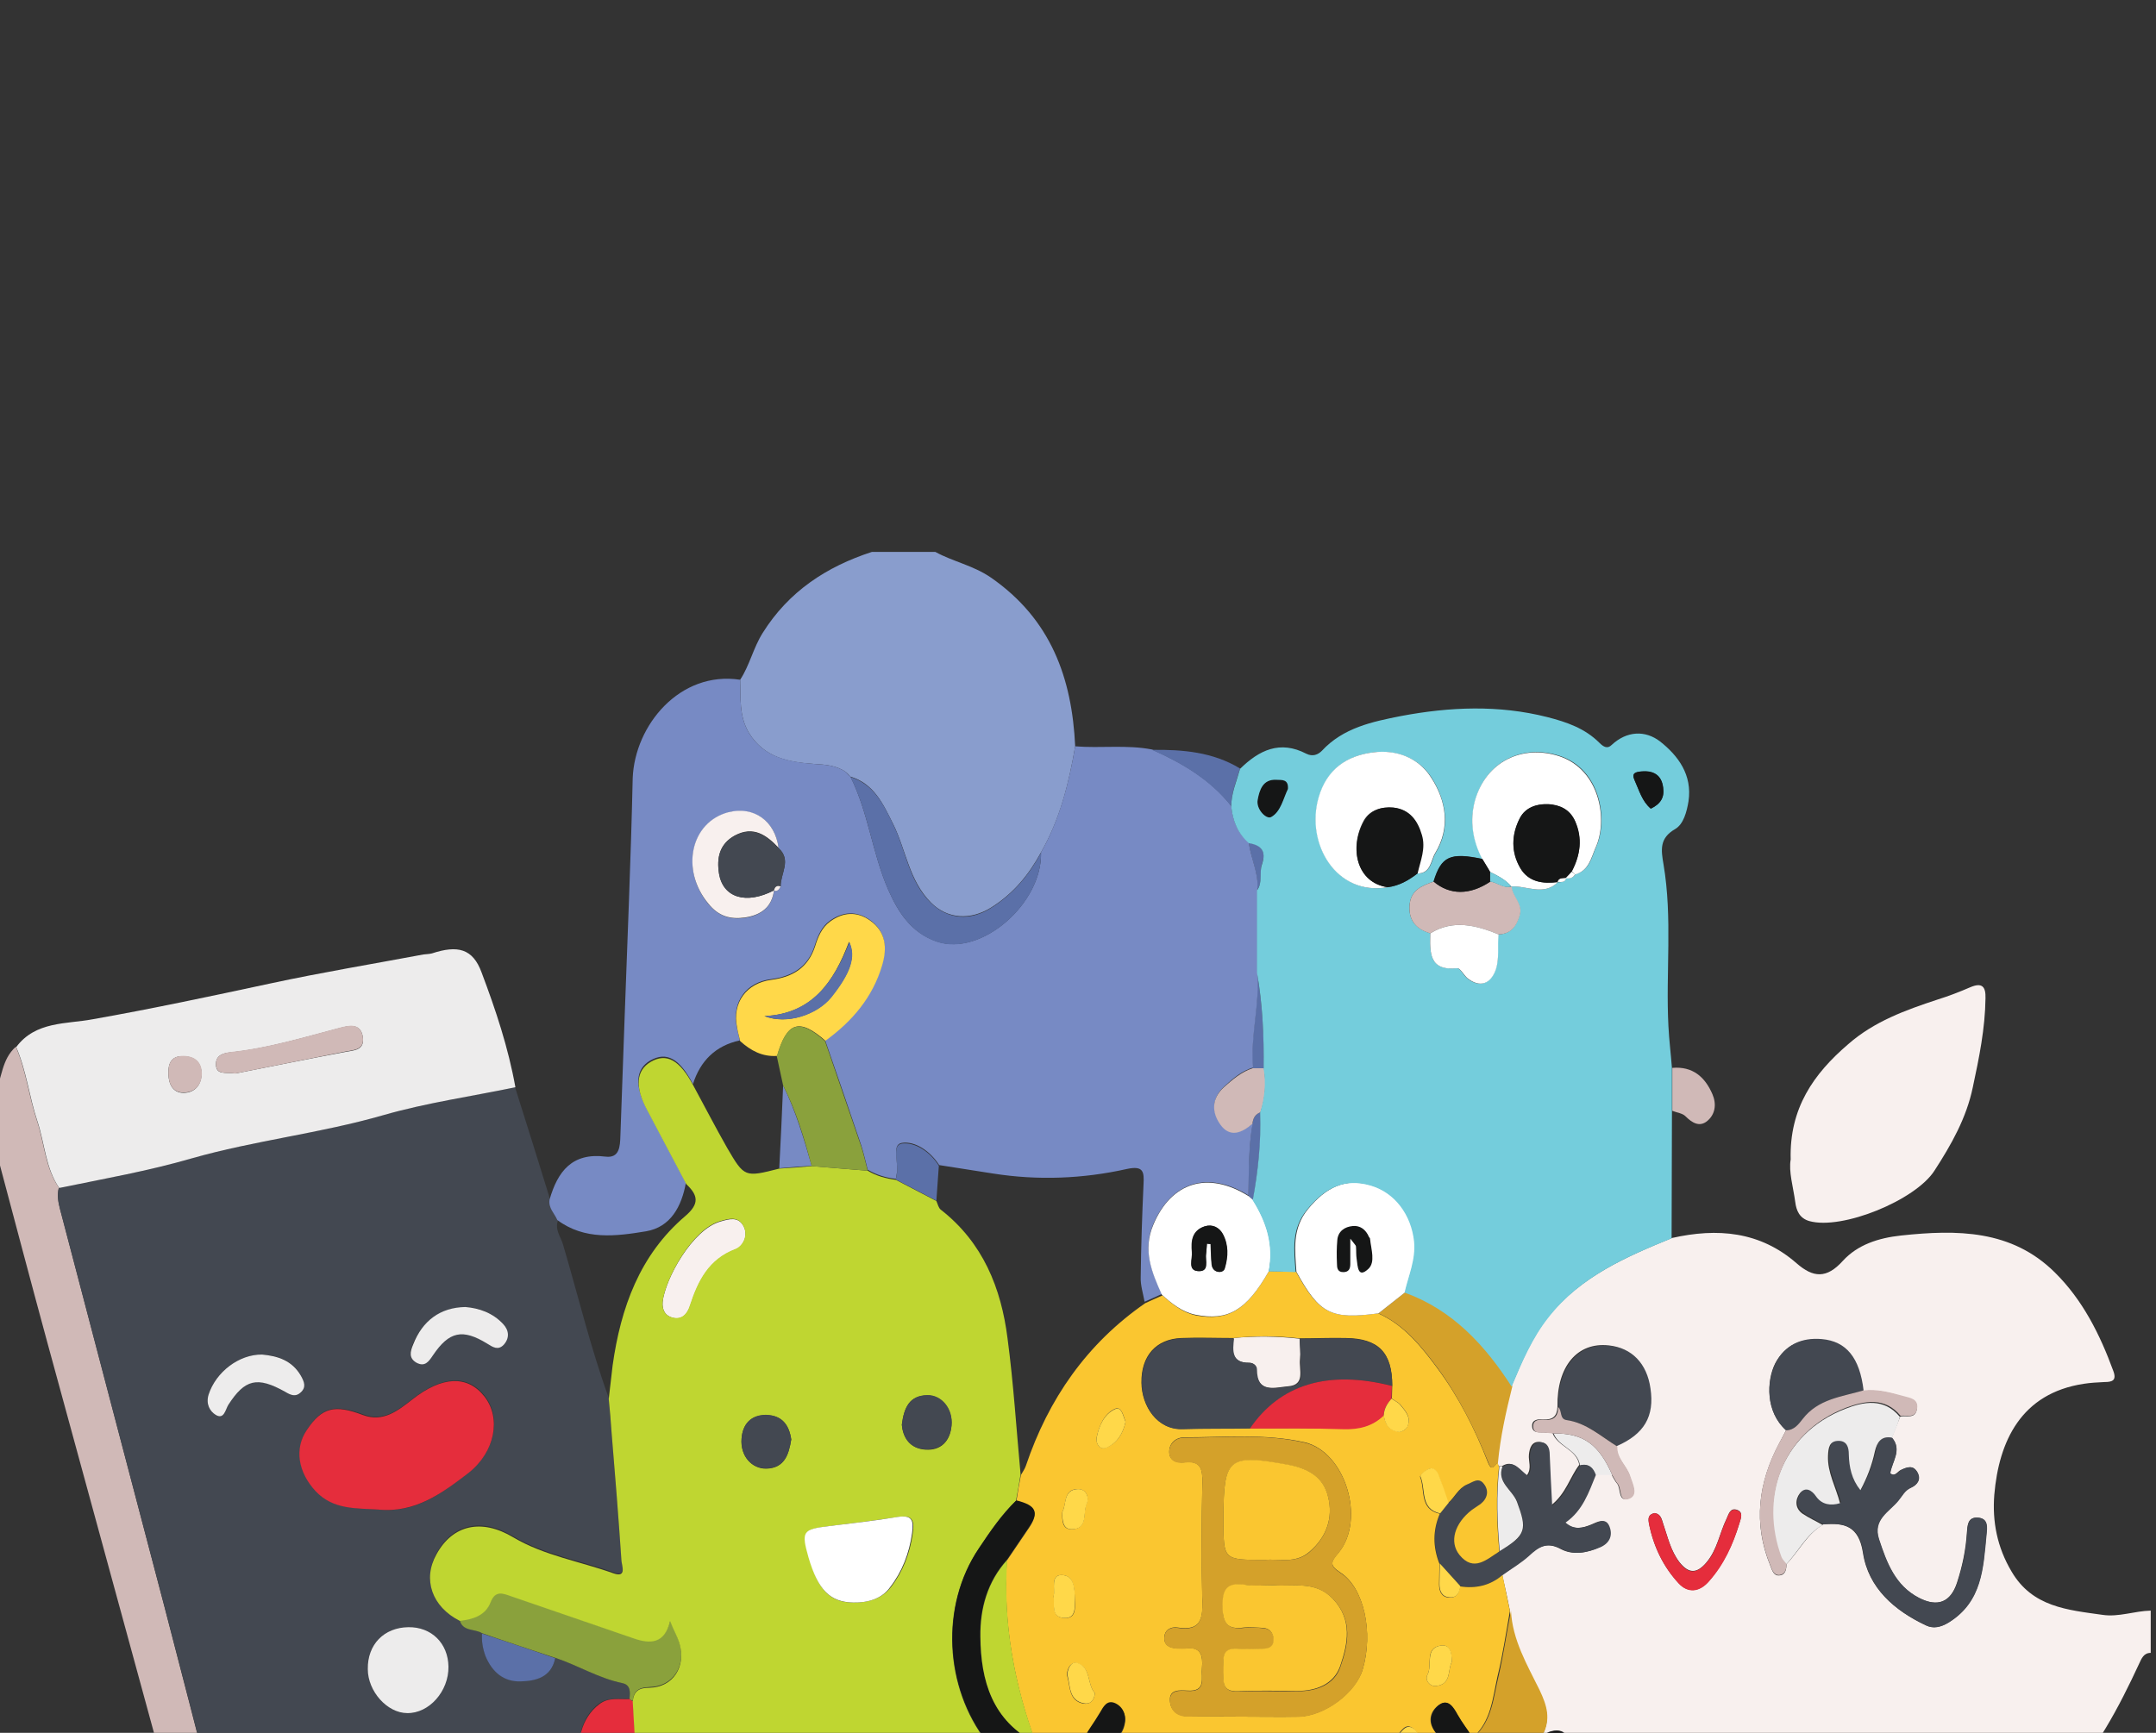 <svg version="1.1" id="Layer_1" xmlns="http://www.w3.org/2000/svg" xmlns:xlink="http://www.w3.org/1999/xlink" width="100%" height="100%" viewBox="0 0 612 492" xml:space="preserve">
                <rect x="0" y="0" width="612" height="492" fill="#333333" stroke="none"/>
                <path fill="#FFFFFF" d="M546.8,513.8c0.4-0.4,0.9-0.8,1.3-1.2c1.9,0,3.9,0,5.8,0c0.4,0.4,0.9,0.8,1.3,1.2
                    C552.4,513.8,549.6,513.8,546.8,513.8z"/>
    <path fill="#EDECEC" d="M441,407c8.5-0.1,12.9,3.1,16.7,11.9c-1.6,0-3.2,0-4.8,0c-0.7-2.1-2-3.4-4.4-2.8
                    C447.8,411.5,442.5,410.9,441,407z"/>
    <path fill="#434851" d="M553.9,512.6c-1.9,0-3.9,0-5.8,0c0.7-1.8,0.2-4.8,3.1-4.8C554.1,507.8,553.8,510.5,553.9,512.6z"/>
    <path fill="#5B70A8" d="M266.5,331c-0.2,3.3-0.5,6.6-0.7,9.9c-3.8-2-7.7-4-11.5-6c0.1-0.4,0.1-0.8,0.2-1.2c0.8-3.1-1.6-8.5,1.5-9
                    C259.8,324.2,264.1,327.1,266.5,331z"/>
    <path fill="#5B70A8" d="M358.8,303.3c-1.1,0-2.1,0-3.2,0c-0.8-9.1,2-18.1,1.2-27.2C358.4,285.1,358.8,294.2,358.8,303.3z"/>
    <path fill="#5B70A8" d="M355.5,319.1c0.2-1.5,0.8-2.8,2.3-3.3c0.3,8.4-0.7,16.6-2.1,24.9c-0.4-0.4-0.9-0.7-1.3-1.1
                    C354.4,332.7,354.4,325.9,355.5,319.1z"/>
    <path fill="#5B70A8" d="M354.5,239.3c3.6,0.6,5,2.3,3.7,6.1c-0.8,2.3,0.4,5.1-1.4,7.3C357.4,248,355,243.8,354.5,239.3z"/>
    <path fill="#778AC4" d="M222.3,308.2c3.6,7.3,5.9,15.1,8.1,22.8c-3.1,0.2-6.2,0.4-9.2,0.7C221.6,323.9,222,316,222.3,308.2z"/>
    <g>
                        <path fill="#434851" d="M442.3,399.5c-0.2-11.3,5.6-18.3,14.6-17.4c6.5,0.7,10.8,5.1,11.8,12.2c1.2,8-1.8,13-9.6,16.4
                            c-4.6-2.9-8.7-6.8-14.4-7.5C442.6,403,443.5,400.5,442.3,399.5z"/>
        <path fill="#F8F0EE" d="M474.6,351.5c12.9-2.9,25-1.9,35.4,7.2c4.7,4.1,8.5,4.4,13.1-0.7c4.2-4.6,10.1-6.5,16.5-7.2
                                c15.9-1.7,31.4-1.7,43.7,10.5c7.9,7.8,12.8,17.6,16.6,28c1,2.7-0.4,3.1-2.5,3.1c-2,0.1-4,0.2-5.9,0.5
                                c-17.8,2.7-24.1,16.3-25.4,31.5c-0.6,7.6,0.8,14.9,4.9,21.8c5.9,10.1,15.9,10.9,25.8,12.3c4.6,0.7,9.1-1.1,13.7-1.2c0,4,0,8,0,12
                                c-2,0-2.6,1.6-3.3,3.1c-5.8,12.5-12.2,24.6-21.8,34.8c-1.7,1.8-3.5,3.9-3.8,6.6c-8.8,0-17.6,0-26.5,0c-0.4-0.4-0.9-0.8-1.3-1.2
                                c-0.1-2.1,0.1-4.8-2.7-4.8c-2.8,0-2.4,2.9-3.1,4.8c-0.4,0.4-0.9,0.8-1.3,1.2c-27.7,0-55.3,0-83,0c-3.7-7.4-10.2-11.8-17.1-15.7
                                c-0.7-6.5-3.6-8.3-8.8-5.5c2.4-4.5,1.1-8.4-1.1-12.8c-3.5-7.1-7.7-14.2-8.1-22.5c-0.7-3.4-1.4-6.8-2.2-10.2
                                c2.4-1.7,5.1-3.3,7.3-5.3c2.8-2.5,5.2-4.2,9.3-2c3.3,1.8,7.4,1.2,11-0.5c2.7-1.2,3.5-3.4,2.6-5.8c-1-2.7-3.1-1.4-5-0.6
                                c-2.3,0.9-4.8,1.7-7.5-0.6c4.9-3.4,6.6-8.6,8.6-13.5c1.6,0,3.2,0,4.8,0c0.5,0.8,0.9,1.7,1.5,2.4c1.2,1.4,0.2,5.5,3.4,4.2
                                c2.6-1.1,0.9-4,0.2-6.3c-0.9-3-3.9-5-3.7-8.5c7.8-3.4,10.8-8.4,9.6-16.4c-1-7.1-5.3-11.5-11.8-12.2c-9-1-14.8,6-14.6,17.4
                                c-0.1,2.7-1.3,3.8-4.1,3.6c-1.3-0.1-3.1,0-3.1,1.8c0,2.3,2.1,1.8,3.5,1.9c0.8,0.1,1.6,0.1,2.3,0.2c1.5,3.9,6.8,4.5,7.6,9
                                c-2.7,3.5-3.7,8.1-8,11.5c-0.3-5.4-0.5-10-0.7-14.5c-0.1-1.8-0.6-3.3-2.5-3.5c-2.3-0.2-2.9,1.7-3.1,3.6c-0.2,1.9,0.9,3.9-0.6,5.9
                                c-2.2-1.4-3.8-4.7-7.1-2.6c-0.3,0-0.6,0-0.9,0c-0.1-0.4-0.3-0.8-0.4-1.2c0.7-7.3,2.4-14.5,4.1-21.7c2.9-6.9,5.8-13.8,10.5-19.7
                                C448.8,362.4,461.6,356.8,474.6,351.5z M507,406.1c-0.6,1.2-1.3,2.4-1.9,3.6c-6,11.2-7.5,22.8-2.6,34.8c0.5,1.2,0.9,3,2.6,2.8
                                c1.7-0.1,2-1.7,2-3.2c3.6-3.7,5.8-8.6,10.5-11.3c6-0.5,10,0.5,11.2,8c1.5,10.1,9,16.5,17.9,20.7c2,0.9,4.1,0.6,6.5-0.9
                                c9.4-5.9,9.7-15.4,10.6-24.7c0.2-2.1,0.7-4.9-2.6-5c-2.8-0.1-2.7,2.5-2.9,4.4c-0.3,4.8-1.3,9.5-2.8,14.1c-1.8,5.5-5.5,7-10.8,4.3
                                c-6.8-3.5-9.2-10-11.4-16.7c-1.8-5.6,2.8-7.7,5.5-10.9c1.1-1.3,1.8-3,3.6-3.7c1.9-0.8,2.9-2.4,1.8-4.4c-1.1-2.1-2.8-1.5-4.7-0.6
                                c-0.9,0.4-1.6,2-3,0.9c0.6-3.4,3.5-6.6,0.5-10.1c0.8-2,1.6-4,2.4-6c1.7-0.4,4.3,0.8,4.7-2.1c0.4-2.8-2.1-3-3.8-3.5
                                c-3.7-1.1-7.5-2.2-11.5-1.6c-1.1-9.3-4.9-14-11.9-14.6c-5.7-0.5-10.3,1.6-13,6.7C501.4,392.1,501.2,400.9,507,406.1z
                                 M469.7,429.6c-1.9,0.4-1.9,1.5-1.6,3.1c1.3,6.4,4,12.1,8.4,16.8c2.6,2.8,5.9,2.6,8.7-0.7c4.1-4.8,6.7-10.3,8.5-16.2
                                c0.4-1.4,1.4-3.4-0.9-4c-1.7-0.4-2.1,1.3-2.7,2.6c-2,4.1-2.6,8.7-5.7,12.4c-2.7,3.2-5,3.3-7.7-0.1c-2.5-3.3-3.3-7.1-4.6-10.9
                                C471.7,431.4,471.5,429.9,469.7,429.6z"/>
        <path fill="#F8F0EE" d="M508.3,329.2c-0.4-14.5,6.5-24.3,16.3-32.7c7.4-6.5,16.3-9.7,25.4-12.7c3.2-1,6.3-2.2,9.3-3.5
                                c3.3-1.4,4.4-0.2,4.3,3.1c-0.1,8.6-1.8,16.9-3.6,25.3c-1.8,8.7-6.1,16.3-10.9,23.7c-5.4,8.4-26.2,16.9-35.5,14.3
                                c-2.8-0.8-3.7-3-4-5.4C509,336.9,507.7,332.7,508.3,329.2z"/>
        <path fill="#434851" d="M537.1,408.2c2.9,3.5,0,6.7-0.5,10.1c1.4,1.2,2.2-0.4,3-0.9c1.8-0.9,3.5-1.4,4.7,0.6
                                c1.1,2,0.1,3.5-1.8,4.4c-1.8,0.8-2.5,2.4-3.6,3.7c-2.6,3.2-7.3,5.3-5.5,10.9c2.2,6.7,4.6,13.2,11.4,16.7
                                c5.3,2.7,8.9,1.3,10.8-4.3c1.5-4.6,2.5-9.2,2.8-14.1c0.1-2,0.1-4.5,2.9-4.4c3.3,0.1,2.8,2.9,2.6,5c-0.9,9.3-1.2,18.8-10.6,24.7
                                c-2.4,1.5-4.6,1.9-6.5,0.9c-9-4.2-16.4-10.6-17.9-20.7c-1.1-7.6-5.2-8.5-11.2-8c-1.9-1-3.9-1.9-5.7-3.2c-2.3-1.6-2.1-4.1-0.8-5.8
                                c1.5-1.9,3.2-1.1,4.7,1c1.5,2.3,4,2.6,6.7,1.8c-1.2-4.7-3.7-8.7-3.4-13.5c0.1-2.1,0.3-4.2,3-4.2c2.3,0,2.8,1.9,2.9,3.8
                                c0.1,3.7,0.7,7.1,3.3,10.2c1.9-3.6,3.3-7.2,4.1-11C532.8,409.5,534,407.6,537.1,408.2z"/>
        <path fill="#434851" d="M408.7,443.9c-1.9-4.7-1.9-9.5,0.1-14.2c0.8-1,1.6-2,2.4-3c1.9-1.6,2.9-4.2,5.4-5.3
                                c1.6-0.7,3.3-2.2,4.8-0.2c1.4,2,1.1,4.1-0.9,5.7c-0.8,0.6-1.7,1.1-2.5,1.7c-4.9,3.8-6.5,9.2-3.5,12.8c4,4.9,7.7,1.3,11.3-1
                                c7.6-4.5,7.8-6.1,4.9-14c-1.3-3.4-5.8-5.5-4.1-10c3.3-2.1,4.9,1.2,7.1,2.6c1.5-2.1,0.4-4.1,0.6-5.9c0.2-1.9,0.8-3.7,3.1-3.6
                                c1.9,0.1,2.5,1.7,2.5,3.5c0.2,4.6,0.4,9.1,0.7,14.5c4.3-3.4,5.3-8,8-11.5c2.4-0.5,3.7,0.7,4.4,2.8c-2,4.9-3.7,10.1-8.6,13.5
                                c2.6,2.3,5.1,1.5,7.5,0.6c1.9-0.8,4-2.1,5,0.6c0.9,2.4,0.1,4.6-2.6,5.8c-3.7,1.6-7.7,2.3-11,0.5c-4.1-2.2-6.5-0.6-9.3,2
                                c-2.2,2-4.8,3.5-7.3,5.3c-3.5,3-7.6,3.9-12.1,3.2C412.6,448.1,410.6,446,408.7,443.9z"/>
        <path fill="#EDECEC" d="M537.1,408.2c-3.1-0.6-4.3,1.3-4.9,3.9c-0.8,3.8-2.2,7.5-4.1,11c-2.5-3.1-3.2-6.5-3.3-10.2
                                c0-1.9-0.5-3.8-2.9-3.8c-2.7,0-2.9,2.1-3,4.2c-0.2,4.8,2.2,8.8,3.4,13.5c-2.6,0.8-5.1,0.4-6.7-1.8c-1.4-2.1-3.2-2.9-4.7-1
                                c-1.3,1.7-1.5,4.2,0.8,5.8c1.8,1.2,3.8,2.1,5.7,3.2c-4.7,2.6-6.9,7.6-10.5,11.3c-0.5-0.6-1.1-1.2-1.4-1.9
                                c-6.1-16.4-0.3-35.2,18.3-42.4c5.1-2,11-3.2,15.5,2.3C538.8,404.1,538,406.1,537.1,408.2z"/>
        <path fill="#434851" d="M507,406.1c-5.9-5.2-5.6-14-2.9-19.2c2.6-5,7.2-7.2,13-6.7c7,0.6,10.8,5.3,11.9,14.6
                                c-6.2,1.7-12.8,2.4-17.2,8.1C510.6,404.3,509.3,406.1,507,406.1z"/>
        <path fill="#D0B9B7" d="M507,406.1c2.3,0,3.6-1.8,4.7-3.2c4.4-5.7,11-6.3,17.2-8.1c4-0.5,7.8,0.6,11.5,1.6
                                c1.7,0.5,4.2,0.7,3.8,3.5c-0.4,3-3,1.8-4.7,2.1c-4.5-5.5-10.4-4.2-15.5-2.3c-18.6,7.2-24.4,26-18.3,42.4c0.3,0.7,0.9,1.3,1.4,1.9
                                c0,1.5-0.3,3-2,3.2c-1.7,0.1-2.1-1.6-2.6-2.8c-4.9-12-3.4-23.6,2.6-34.8C505.7,408.5,506.4,407.3,507,406.1z"/>
        <path fill="#E52D3C" d="M469.7,429.6c1.8,0.3,1.9,1.8,2.4,3.1c1.3,3.7,2.1,7.6,4.6,10.9c2.6,3.4,4.9,3.3,7.7,0.1
                            c3.1-3.6,3.7-8.3,5.7-12.4c0.6-1.3,1-3,2.7-2.6c2.3,0.6,1.3,2.5,0.9,4c-1.8,5.9-4.3,11.5-8.5,16.2c-2.8,3.3-6.1,3.5-8.7,0.7
                            c-4.3-4.7-7.1-10.4-8.4-16.8C467.8,431.1,467.8,430,469.7,429.6z"/>
        <path fill="#D0B9B7" d="M442.3,399.5c1.2,1,0.3,3.4,2.4,3.7c5.7,0.8,9.8,4.7,14.4,7.5c-0.2,3.4,2.8,5.5,3.7,8.5
                            c0.7,2.2,2.3,5.2-0.2,6.3c-3.2,1.3-2.2-2.8-3.4-4.2c-0.6-0.7-1-1.6-1.5-2.4c-3.8-8.8-8.2-12-16.7-11.9c-0.8-0.1-1.6-0.1-2.3-0.2
                            c-1.5-0.1-3.5,0.4-3.5-1.9c0-1.8,1.8-1.9,3.1-1.8C441,403.4,442.3,402.2,442.3,399.5z"/>
                </g>
    <g>
                        <path fill="#D0B9B7" d="M61.2,512.5c-11.8,0.4-11.8,0.4-14.9-11c-10.9-40-21.9-80.1-32.8-120.1c-4.7-17.3-9.3-34.7-13.9-52
                            c-0.2-0.7-0.7-1.3-1.1-2c0-5.6,0-11.2,0-16.8c2.1-4.4,1.9-9.8,6-13.4c2.9,6.7,3.7,14.1,6,21c2.1,6.3,2.3,13.3,6.2,19
                            c-0.5,2-0.2,4,0.3,5.9c9.9,37.7,19.8,75.5,29.7,113.2C51.6,475.1,56.4,493.8,61.2,512.5z"/>
        <path fill="#434851" d="M156.2,340.7c-0.4,2.4,1.4,3.9,2.2,5.8c-1,2.6,0.8,4.7,1.4,6.8c4.3,14.5,7.8,29.3,13,43.6
                            c0.3,3.2,0.5,6.4,0.8,9.5c0.9,12.1,2,24.3,2.8,36.4c0.1,1.4,1.6,5-2.3,3.6c-9.5-3.4-19.6-5-28.4-10.2c-9-5.4-17.2-3.6-21.8,4.8
                            c-3.9,7.1-1.2,14.8,6.6,18.9c0.9,3.4,4.3,2.4,6.3,3.8c-0.1,2.2,0.2,4.2,1,6.4c1.8,4.6,5.2,7.3,9.9,7.2c4.3-0.1,8.9-1.1,9.9-6.6
                            c6.5,2.1,12.4,5.8,19.1,7.2c2.3,0.5,2.2,2.5,2,4.4c-2.9,0.2-6.1-0.5-8.7,1.4c-5,3.7-7,11.4-4.5,16.6c2.7,5.5,8.1,7.2,15.4,5
                            c0.1,2.3,0.3,4.7,0.4,7c-16.1,0-32.2,0-48.3,0c1.1-2.8,1.8-5.7,1.5-8.7c-0.6-4.9-2.4-9.2-7.7-10.9c-4.4-1.4-8.7-0.5-11.5,2.9
                            c-4.1,4.9-4.6,10.8-1.7,16.7c-3.5,0-7,0-10.4,0c-1.2-8.4-7-12.5-14.6-10.5c-5.4,1.4-7.3,5.6-8.4,10.5c-6.3,0-12.7,0-19,0
                            c-4.8-18.7-9.6-37.4-14.5-56.1C36.8,418.7,26.9,381,17,343.2c-0.5-1.9-0.8-3.9-0.3-5.9c12.6-2.6,25.2-4.8,37.6-8.4
                            c17.9-5.1,36.5-7.1,54.5-12.3c12.2-3.5,24.9-5.3,37.4-7.9C149.6,319.4,152.9,330,156.2,340.7z M107.3,428.6
                            c10.6,1.2,18.3-4.7,25.8-10.6c7.5-5.9,9.3-15.5,4.5-21.7c-4.8-6.1-12-5.7-20.4,0.8c-4.1,3.2-8.3,6.6-14,4.5
                            c-8.2-3-11.7-2.2-16,4.2c-3.6,5.4-2.5,12.1,2.5,17.4C94.6,428.7,101.1,428.1,107.3,428.6z M104.4,473.9
                            c0.1,6.3,5.5,12.5,11.1,12.5c6.2,0.1,11.8-6.2,11.7-13.2c-0.1-6.7-4.8-11.3-11.4-11.2C109,462.1,104.3,466.9,104.4,473.9z
                             M132.1,371.1c-7.1,0.2-12.2,4-14.9,10.5c-0.9,2.1-1.3,3.9,0.9,5.2c2.4,1.4,3.4-0.3,4.7-2.1c4.6-6.8,8.5-7.6,15.4-3.3
                            c1.6,1,3.2,2.1,4.7,0.3c1.7-1.9,1.5-4.1-0.2-5.9C139.8,372.7,135.9,371.3,132.1,371.1z M74.4,384.6c-6.6-0.1-13.2,5-15.2,11.4
                            c-0.8,2.6,0.4,4.6,2,5.7c2.4,1.5,2.8-1.5,3.6-2.8c4.7-7.3,8.2-8.3,16.2-3.7c1.5,0.9,2.9,1.5,4.3,0.2c1.6-1.5,1.1-3,0.1-4.8
                            C82.9,386.2,79,384.9,74.4,384.6z"/>
        <path fill="#EDECEC" d="M146.3,308.7c-12.5,2.6-25.2,4.4-37.4,7.9c-18,5.2-36.6,7.2-54.5,12.3c-12.4,3.6-25,5.8-37.6,8.4
                            c-3.9-5.7-4.1-12.7-6.2-19c-2.3-6.9-3.1-14.3-6-21c5.5-7.4,14.3-6.5,21.7-7.9c17-3,33.8-6.6,50.6-10.2c14.4-3.1,28.9-5.5,43.3-8.2
                            c0.8-0.1,1.6-0.1,2.4-0.3c7.3-2.4,11.6-1.4,14.1,5.4C140.7,286.7,144.3,297.5,146.3,308.7z M66.8,304.8c9.7-1.9,20.4-4.1,31.1-6.1
                            c2.7-0.5,5.6-0.5,5.1-4.2c-0.6-4.1-3.9-3.3-6.6-2.6c-10.3,2.7-20.4,5.8-31,6.9c-2,0.2-4.2,0.8-4.1,3.5
                            C61.4,305.3,64,304.4,66.8,304.8z M47.8,305c0.1,2.9,1.3,5.3,4.3,5.3c3.2,0,5.1-2.3,5.1-5.4c0-3.3-2-5-5.3-5
                            C48.5,299.8,47.7,302.1,47.8,305z"/>
        <path fill="#FFD849" d="M113.7,512.5c-2.9-5.9-2.4-11.8,1.7-16.7c2.8-3.4,7-4.3,11.5-2.9c5.4,1.7,7.1,6,7.7,10.9
                            c0.4,3-0.3,5.9-1.5,8.7C126.7,512.5,120.2,512.5,113.7,512.5z"/>
        <path fill="#778AC4" d="M80.2,512.5c1.1-4.9,3.1-9.1,8.4-10.5c7.7-2,13.4,2.1,14.6,10.5C95.6,512.5,87.9,512.5,80.2,512.5z"/>
        <path fill="#E52D3C" d="M107.3,428.6c-6.2-0.4-12.7,0.1-17.7-5.2c-5-5.4-6.1-12.1-2.5-17.4c4.3-6.4,7.9-7.3,16-4.2
                            c5.7,2.1,9.9-1.3,14-4.5c8.4-6.6,15.6-6.9,20.4-0.8c4.8,6.1,3.1,15.7-4.5,21.7C125.6,423.9,117.8,429.7,107.3,428.6z"/>
        <path fill="#EDECEC" d="M104.4,473.9c-0.1-7,4.6-11.8,11.5-11.9c6.6-0.1,11.3,4.6,11.4,11.2c0.1,7-5.5,13.3-11.7,13.2
                            C109.9,486.4,104.4,480.2,104.4,473.9z"/>
        <path fill="#E52D3C" d="M178.8,482.4c0.2,0.3,0.5,0.5,0.9,0.6c0.4,7.5,0.9,15,1.3,22.5c-7.3,2.2-12.6,0.4-15.4-5
                            c-2.6-5.2-0.5-12.9,4.5-16.6C172.7,481.8,175.8,482.6,178.8,482.4z"/>
        <path fill="#EDECEC" d="M132.1,371.1c3.8,0.3,7.7,1.6,10.7,4.8c1.7,1.8,1.9,4,0.2,5.9c-1.6,1.7-3.1,0.7-4.7-0.3
                            c-7-4.3-10.8-3.5-15.4,3.3c-1.2,1.8-2.3,3.4-4.7,2.1c-2.2-1.3-1.8-3.1-0.9-5.2C119.9,375,125,371.2,132.1,371.1z"/>
        <path fill="#EDECEC" d="M74.4,384.6c4.5,0.4,8.5,1.7,11,6c1,1.8,1.6,3.3-0.1,4.8c-1.4,1.3-2.8,0.7-4.3-0.2
                            c-8-4.5-11.5-3.6-16.2,3.7c-0.8,1.3-1.2,4.3-3.6,2.8c-1.6-1-2.8-3-2-5.7C61.3,389.5,67.9,384.5,74.4,384.6z"/>
        <path fill="#5B70A8" d="M136.8,463.8c6.9,2.3,13.9,4.6,20.8,7c-1.1,5.5-5.6,6.5-9.9,6.6c-4.7,0.1-8-2.6-9.9-7.2
                            C137,468,136.7,466,136.8,463.8z"/>
        <path fill="#D0B9B7" d="M66.8,304.8c-2.8-0.4-5.4,0.5-5.5-2.6c-0.1-2.6,2.1-3.2,4.1-3.5c10.6-1.1,20.8-4.2,31-6.9
                            c2.7-0.7,5.9-1.5,6.6,2.6c0.5,3.7-2.4,3.7-5.1,4.2C87.2,300.7,76.5,302.9,66.8,304.8z"/>
        <path fill="#D0B9B7" d="M47.8,305c-0.1-3,0.7-5.2,4.2-5.2c3.3,0,5.3,1.7,5.3,5c0,3.1-1.9,5.4-5.1,5.4
                            C49.1,310.3,47.9,307.9,47.8,305z"/>
        <g>
                            <path fill="#899DCD" d="M210.1,193c2.7-4.1,3.7-9,6.4-13.3c7.4-11.8,18.1-18.8,31-23c6,0,12,0,18,0c5.1,2.8,10.7,3.8,15.8,7.3
                                c17,11.8,23,28.5,23.9,47.9c-1.8,10.5-4.3,20.7-9.7,30.1c-3.5,6.4-7.8,11.7-14.2,15.7c-5.8,3.6-12.3,3.3-17-1.4
                                c-6.3-6.3-7.1-15-10.8-22.4c-2.8-5.6-5.4-11.4-12.1-13.4l0,0c-0.4-0.4-0.8-0.9-1.3-1.3c-2.7-1.9-5.8-2.1-9-2.3
                                c-7.2-0.5-14.1-1.7-18.5-8.8C209.7,203.2,210.3,198.1,210.1,193z"/>
            <path fill="#778AC4" d="M210.1,193c0.2,5.1-0.4,10.2,2.5,15.1c4.4,7.1,11.3,8.2,18.5,8.8c3.2,0.2,6.3,0.4,9,2.3
                                c0.4,0.4,0.8,0.9,1.3,1.3c0,0,0,0,0,0c5.1,10.2,6.2,21.7,10.7,32c2.8,6.4,6.5,12.3,13.8,14.8c12.6,4.4,30-10.8,29.6-25.3
                                c5.3-9.3,7.9-19.6,9.7-30.1c7.2,0.6,14.6-0.5,21.8,0.9c8.6,3.8,16.6,8.5,22.5,16c0.4,4.1,1.8,7.7,5,10.4
                                c0.5,4.5,2.9,8.7,2.4,13.4c0,7.8,0,15.6,0,23.3c0.8,9.1-2,18.1-1.2,27.2c-3.3,1-5.8,3.2-8.2,5.4c-3.5,3.2-3.5,7.1-1,10.6
                                c2.7,3.8,6.1,2.4,9.1-0.2c-1.2,6.8-1.1,13.6-1.2,20.5c-11.5-7.1-21.8-3.9-27,8.1c-3.1,7.2-0.5,13.5,2.4,19.9
                                c-1.6,0.7-3.2,1.5-4.9,2.2c-0.4-2.3-1.2-4.7-1.1-7c0.1-8.8,0.4-17.5,0.8-26.3c0.2-3.6,0-5.4-4.7-4.4c-12.5,2.8-25.3,3.3-38,1.3
                                c-5.1-0.8-10.2-1.6-15.3-2.4c-2.5-3.9-6.8-6.9-10.6-6.3c-3.1,0.5-0.7,5.9-1.5,9c-0.1,0.4-0.1,0.8-0.2,1.2c-2.8-0.3-5.5-1.1-8-2.6
                                c-0.6-2.3-1.1-4.6-1.8-6.8c-3.4-10-6.8-20-10.3-30c7.5-5.5,13.3-12.3,16.1-21.4c1.5-5,1.1-9.6-3.5-12.8
                                c-3.7-2.5-7.5-2.3-11.2,0.3c-2.4,1.7-3.5,4.4-4.3,7c-1.9,6.1-6.3,8.8-12.4,9.6c-7.1,0.9-11.1,6.4-9.8,13.4c0.3,1.4,0.6,2.7,0.9,4
                                c-6.9,1.5-11.2,5.8-13.3,12.4c-3.8-7.3-7.5-9.3-12.1-6.7c-4.2,2.4-4.5,7.2-1,13.7c3.7,7,7.4,14,11.1,21
                                c-1.2,6.7-4.3,12.6-11.3,13.8c-8.5,1.4-17.4,2.6-25.2-3.2c-0.8-1.9-2.6-3.4-2.2-5.8c2.3-8,6.4-13.4,15.9-12.2
                                c4,0.5,4.1-3,4.2-5.8c0.4-11.2,0.8-22.3,1.2-33.5c0.8-22.7,1.8-45.5,2.3-68.2C180.2,205.9,193,190.4,210.1,193z M219.7,252.9
                                c1.1,0.3,1.5-0.5,1.9-1.2c-0.1-3.6,3.2-7.5-0.6-10.9c-0.9-7.6-7-11.9-14.2-10.1c-10.8,2.8-13.6,16.4-5.7,26
                                c2.9,3.5,6.3,4.5,10.4,3.9c4.4-0.7,7.6-2.9,8.2-7.7L219.7,252.9z"/>
            <path fill="#5B70A8" d="M352,218.2c-1,3.5-2.5,6.9-2.5,10.7c-6-7.5-13.9-12.2-22.5-16C335.7,212.8,344.3,213.5,352,218.2z"/>
            <path fill="#5B70A8" d="M295.5,242.1c0.4,14.5-17,29.6-29.6,25.3c-7.3-2.5-11-8.5-13.8-14.8c-4.5-10.3-5.6-21.9-10.7-32
                                c6.7,2.1,9.4,7.8,12.1,13.4c3.7,7.4,4.4,16.2,10.8,22.4c4.8,4.7,11.2,5.1,17,1.4C287.7,253.8,292.1,248.4,295.5,242.1z"/>
            <path fill="#5B70A8" d="M241.4,220.5c-0.4-0.4-0.8-0.9-1.3-1.3C240.6,219.6,241,220,241.4,220.5z"/>
            <path fill="#FFD849" d="M210.1,295.6c-0.3-1.3-0.7-2.7-0.9-4c-1.4-6.9,2.7-12.5,9.8-13.4c6-0.8,10.4-3.4,12.4-9.6
                                c0.8-2.6,1.9-5.3,4.3-7c3.6-2.6,7.5-2.9,11.2-0.3c4.6,3.2,5,7.8,3.5,12.8c-2.7,9.1-8.5,15.9-16.1,21.4
                                c-7.4-6.5-10.9-5.4-13.7,4.3C216.4,300.1,213.1,298.3,210.1,295.6z M217,288.5c6.3,2.5,14.9-0.4,18.9-5.4
                                c5.5-6.8,7.1-11.5,5.1-15.7C236.7,278.8,230.6,287.9,217,288.5z"/>
            <path fill="#F8F0EE" d="M219.7,252.8c-0.6,4.8-3.7,7-8.2,7.7c-4.1,0.6-7.5-0.3-10.4-3.9c-8-9.6-5.1-23.2,5.7-26
                                c7.2-1.8,13.2,2.5,14.2,10.1c-3.4-3.6-7.1-6.3-12.4-3.5c-4.4,2.4-5.2,6.4-4.5,10.8C205.3,254.9,211.8,256.9,219.7,252.8z"/>
            <path fill="#434851" d="M219.7,252.8c-7.9,4.1-14.5,2.1-15.6-4.7c-0.7-4.5,0.1-8.4,4.5-10.8c5.2-2.8,8.9-0.1,12.4,3.5
                                c3.8,3.4,0.5,7.3,0.6,10.9c-1.2-0.4-1.8,0.1-1.9,1.2L219.7,252.8z"/>
            <path fill="#F8F0EE" d="M219.7,252.9c0.2-1.1,0.8-1.6,1.9-1.2C221.2,252.4,220.8,253.2,219.7,252.9z"/>
            <path fill="#5B70A8" d="M217,288.5c13.6-0.7,19.7-9.8,24.1-21c2,4.2,0.3,8.9-5.1,15.7C231.9,288.2,223.4,291,217,288.5z"/>
                        </g>
        <g>
                            <g>
                                <path fill="#F8F0EE" d="M188.1,369.6c0.7-6.4,8.4-20.6,16.5-22.8c2.4-0.7,4.9-1.4,6.4,1.2c1.6,2.8-0.1,5.9-2.1,6.7
                                    c-7.7,2.9-10.7,9.1-13,16.1c-0.8,2.3-2.2,4-4.8,3.4C188.7,373.6,187.9,371.8,188.1,369.6z"/>
                                <g>
                                    <path fill="#8AA13C" d="M130.5,460c3.8-0.4,7.3-1.5,8.8-5.3c1.3-3.4,3.4-2.5,5.7-1.7c11.6,4,23.2,8.1,34.9,12
                                        c4.7,1.6,8.8,1.6,10.3-4.9c1.1,2.4,2,4.2,2.6,6.1c2.1,6.7-1.7,12.7-8.5,12.8c-3,0.1-4.4,1.1-4.7,3.9c-0.4-0.1-0.7-0.3-0.9-0.6
                                        c0.2-1.9,0.3-3.9-2-4.4c-6.8-1.4-12.7-5.1-19.1-7.2c-6.9-2.3-13.9-4.6-20.8-7C134.8,462.4,131.3,463.3,130.5,460z"/>
                                    <g>
                                        <path fill="#BFD631" d="M289.7,418.6c-0.4,2.5-0.8,5-1.3,7.5c-4.2,4-7.4,8.8-10.6,13.6c-11,16.3-9.7,39.5,2.3,54.9
                                            c4.9,6.3,11.5,9.4,17.9,13.2c0,2.9,0.3,5.1-4.2,5.1c-37.5-0.3-75-0.2-112.5-0.3c-0.1-2.3-0.3-4.7-0.4-7
                                            c-0.4-7.5-0.9-15-1.3-22.5c0.3-2.9,1.7-3.9,4.7-3.9c6.8-0.1,10.6-6.1,8.5-12.8c-0.6-1.9-1.6-3.6-2.6-6.1
                                            c-1.5,6.5-5.7,6.5-10.3,4.9c-11.6-4-23.3-8-34.9-12c-2.3-0.8-4.4-1.7-5.7,1.7c-1.5,3.8-5,4.9-8.8,5.3
                                            c-7.9-4-10.6-11.8-6.6-18.9c4.6-8.4,12.8-10.2,21.8-4.8c8.8,5.2,18.9,6.8,28.4,10.2c3.9,1.4,2.4-2.2,2.3-3.6
                                            c-0.8-12.1-1.8-24.3-2.8-36.4c-0.2-3.2-0.5-6.4-0.8-9.5c0.4-3.2,0.7-6.3,1.1-9.5c2.3-16.4,7.7-31.4,20.6-42.4
                                            c4.1-3.5,3.7-5.9,0.3-9.1c-3.7-7-7.4-14-11.1-21c-3.5-6.5-3.2-11.2,1-13.7c4.5-2.6,8.2-0.6,12.1,6.7
                                            c3.2,5.9,6.3,11.9,9.6,17.7c4.9,8.4,5,8.4,14.8,5.9c3.1-0.2,6.2-0.4,9.2-0.7c5.3,0.4,10.6,0.9,15.9,1.3c2.5,1.5,5.1,2.2,8,2.6
                                            c3.8,2,7.7,4,11.5,6c0.4,0.9,0.6,2,1.3,2.5c11.9,9.3,17.1,22.2,18.9,36.5C287.7,392.8,288.5,405.7,289.7,418.6z M242.2,455
                                            c4.2,0.1,8.2-1.1,10.7-4.4c3.4-4.4,5.4-9.6,6.2-15.3c0.5-3.7-0.1-5.2-4.1-4.6c-6.5,1-13,1.8-19.5,2.6c-7.5,0.9-8,1.5-5.8,8.9
                                            C232.2,451.5,235.7,455,242.2,455z M188.1,369.6c-0.2,2.2,0.6,4,2.9,4.5c2.6,0.6,4.1-1.1,4.8-3.4c2.3-7,5.3-13.2,13-16.1
                                            c2-0.8,3.8-3.9,2.1-6.7c-1.5-2.6-4-1.9-6.4-1.2C196.5,348.9,188.8,363.2,188.1,369.6z M256,404.5c0.3,3.7,2.3,6.8,6.7,7.1
                                            c4.4,0.3,7-2.4,7.4-6.8c0.4-4.7-2.9-8.7-6.9-8.6C258.2,396.2,256.6,399.6,256,404.5z M224.6,408.7c-0.6-4.1-2.6-6.9-7.2-6.9
                                            c-4.3,0-6.6,2.6-6.9,6.7c-0.4,4.9,2.9,8.6,7.1,8.5C222.7,416.8,223.9,413,224.6,408.7z"/>
                                        <path fill="#8AA13C" d="M222.3,308.2c-0.6-2.8-1.2-5.5-1.8-8.3c2.8-9.7,6.3-10.9,13.7-4.3c3.4,10,6.9,20,10.3,30
                                            c0.7,2.2,1.2,4.5,1.8,6.8c-5.3-0.4-10.6-0.9-15.9-1.3C228.3,323.2,226,315.5,222.3,308.2z"/>
                                        <path fill="#FFFFFF" d="M242.2,455c-6.5-0.1-10-3.5-12.7-12.8c-2.1-7.4-1.7-8,5.8-8.9c6.5-0.8,13-1.5,19.5-2.6
                                            c4.1-0.6,4.6,0.9,4.1,4.6c-0.8,5.7-2.8,10.9-6.2,15.3C250.4,453.9,246.4,455.1,242.2,455z"/>
                                        <path fill="#434851" d="M256,404.5c0.6-4.8,2.2-8.3,7.2-8.4c4.1-0.1,7.4,3.9,6.9,8.6c-0.4,4.3-3,7-7.4,6.8
                                            C258.3,411.3,256.3,408.2,256,404.5z"/>
                                    </g>
                                    <path fill="#434851" d="M224.6,408.7c-0.7,4.3-1.9,8.1-7,8.2c-4.3,0.1-7.5-3.6-7.1-8.5c0.3-4,2.6-6.7,6.9-6.7
                                        C222,401.8,224,404.6,224.6,408.7z"/>
                                </g>
                            </g>
            <g>
                                <path fill="#F8F0EE" d="M368.9,380.1c0.1,2,0.3,4,0.1,5.9c-0.3,2.9,1.6,7.2-3.3,7.6c-3.7,0.3-9,2.2-9.1-4.9c0-1.1-1-1.8-2-1.8
                                    c-5.3,0.1-4.8-3.5-4.5-7C356.5,379.3,362.7,379.4,368.9,380.1z"/>
                <path fill="#151616" d="M383.3,351.7c0,3.3,0,5.3,0,7.2c0,1.3-0.5,2.3-2,2.3c-1.7,0-1.8-1.3-1.8-2.5c0-2.2-0.1-4.4,0.1-6.6
                                    c0.2-2.6,2.1-3.9,4.4-4c2.1-0.2,3.8,1,4.6,3.1c0.1,0.2,0.3,0.3,0.3,0.5c0.3,2.9,1.6,6.7-0.5,8.6c-3.1,2.7-3.1-0.9-3.3-2.8
                                    c-0.2-1.2-0.1-2.4-0.2-3.6C384.8,353.6,384.5,353.3,383.3,351.7z"/>
                <g>
                                    <path fill="#FAC630" d="M360.2,360.9c2.6,0.1,5.1,0.2,7.7,0.2c6.6,11.9,9.8,13.6,23.3,11.8c7.4,3.3,12.3,9.5,16.9,15.7
                                        c6,8.1,10.6,17.2,14.3,26.7c1.1,2.7,1.8,0.7,2.7,0c0.1,0.4,0.3,0.8,0.4,1.2c-0.9,8-0.6,16,0.1,24c-3.6,2.3-7.3,5.9-11.3,1
                                        c-3-3.7-1.4-9,3.5-12.8c0.8-0.6,1.7-1.1,2.5-1.7c2-1.6,2.4-3.8,0.9-5.7c-1.5-2-3.2-0.4-4.8,0.2c-2.5,1.1-3.5,3.7-5.4,5.3
                                        c-0.9-2.6-1.7-5.3-2.7-7.9c-0.4-1.1-1.4-2.3-2.7-1.8c-1,0.4-2.6,1.9-2.5,2.2c1.5,3.7-0.3,9.2,5.6,10.5c-2,4.7-2,9.4-0.1,14.2
                                        c0,1.9-0.1,3.9-0.1,5.8c0,1.9,0.6,3.6,2.7,3.8c2.1,0.2,3.1-1.2,3.2-3.2c4.5,0.7,8.6-0.2,12.1-3.2c0.7,3.4,1.4,6.8,2.1,10.2
                                        c-1.1,6.2-2,12.4-3.5,18.5c-1.4,6.2-1.8,12.9-7.1,17.5c-1.4-2.2-3-4.2-4.3-6.5c-1.3-2.2-2.7-4.7-5.3-2.8
                                        c-2.2,1.6-3.3,4.4-1.2,7.4c1.9,2.7,3.7,5.5,4.2,9c-4,0.5-7.7-0.7-11.4-1.2c0.5-1.1,1.1-2.1,1.6-3.2c1-1.9,1.5-4-0.5-5.4
                                        c-2.4-1.7-3.3,1.1-4.8,2.2c-2.8,2.1-2.5,5.1-2.2,8.1c-1.2,7,4,6.3,8.2,6.8c1.5,0.2,3.6-0.6,4.3,1.1c0.7,1.8-1.8,2.3-2.5,3.6
                                        c-5.8,0-11.5,0-17.3,0c-0.8-5.1-2.4-6-6.1-3.2c-1.3,0.9-2.3,2.1-3.5,3.2c-18.5,0-37,0-55.6,0.1c-0.7-1.4-3.3-1.6-2.9-3.4
                                        c0.5-2,2.7-0.9,4.1-1.2c1-0.2,2-0.1,3-0.2c2.7-0.5,6-0.6,5.8-4.5c-0.1-4.1-3.3-3.8-6.1-3.7c-1.2,0-2.4,0-3.6,0.1
                                        c-2.5-0.8-2.4-4.2-5-5c0.8-1.6,1.9-3.1,2.3-4.8c0.7-2.5-0.2-4.8-2.5-6c-2.4-1.2-3.4,0.9-4.4,2.7c-1.7,2.9-3.8,5.6-5.4,8.6
                                        c-3.6,6.5-6.5,6.7-11.6,0.7c-0.4-0.3-0.9-0.7-1.3-1l0.1,0.2c-6.2-16.8-9.4-34.1-8.3-52c2.1-3.1,4.2-6.2,6.3-9.3
                                        c2.9-4.3,1.9-6.2-3.6-7.5c0.4-2.5,0.8-5,1.3-7.5c0.5-0.9,1.1-1.7,1.4-2.6c6.4-19,17.3-34.7,33.9-46.2c1.6-0.7,3.2-1.5,4.9-2.2
                                        c2.8,2.5,5.7,4.9,9.6,5.7C348.6,375.1,353.8,372.1,360.2,360.9z M395.1,397.1c0-1.2,0.1-2.4,0.1-3.7c0-9.4-3.9-13.4-13.2-13.5
                                        c-4.4-0.1-8.7,0.1-13.1,0.1c-6.2-0.7-12.4-0.8-18.7-0.1c-5,0-10-0.2-14.9,0c-7.2,0.3-11.4,5.1-11.3,12.7
                                        c0.1,6.6,4.4,13.4,11.7,13.1c6.4-0.2,12.8-0.1,19.1-0.2c8.9,0,17.8-0.1,26.7,0.1c4.4,0.1,8.2-0.8,11.3-3.9
                                        c0.3,2.6,1.6,4.5,4.4,4.8c0.7,0.1,2-0.7,2.3-1.5c1.2-2.6-0.6-4.5-2.1-6.3C396.8,398.1,395.9,397.7,395.1,397.1z M353,487.4
                                        c5.2,0,10.4,0.1,15.6,0c7.4-0.2,16.2-6.8,18.2-13.4c3.1-10.4,0.4-23.2-6.3-27.5c-3.4-2.2-2.6-3.2-0.5-5.7
                                        c7.7-9.4,1.9-28.6-9.7-31.3c-11.2-2.5-22.7-1.4-34.1-1.4c-2.4,0-4.3,1.6-4.3,4.1c0,2.6,2.2,3.2,4.3,3c4.7-0.6,5.2,2,5.1,5.7
                                        c-0.2,11.2-0.3,22.4,0,33.6c0.2,5.3-0.6,8.6-7,7.6c-1.9-0.3-3.7,0.6-3.8,2.8c-0.1,2.3,1.6,3,3.6,3.1c0.8,0,1.6,0.1,2.4,0
                                        c4.4-0.6,5,2.1,4.7,5.5c-0.3,2.9,1.3,6.9-4.2,6.5c-2.1-0.1-5.1-0.4-4.9,2.8c0.1,2.8,2.1,4.5,5.3,4.5
                                        C342.6,487.3,347.8,487.4,353,487.4z M299.1,453.3c0.4,2.3-0.8,5.8,2.9,6.1c3.5,0.3,3.2-2.9,3.1-5.3c-0.1-3-0.2-6.9-3.8-6.9
                                        C298.2,447.2,299.5,451,299.1,453.3z M301.5,429.4c0,2.3,0,4.8,2.6,4.8c4.8,0,3.2-4.7,4.3-7.2c0.9-1.9-0.1-4.4-2.7-4.2
                                        C301.8,423,302.8,427.2,301.5,429.4z M310.8,480.7c-2.3-2.4-1-7.4-5.2-8.5c-1.8-0.5-3.1,2.3-2.6,3.9c0.8,2.8,0.4,6.8,4.5,7.6
                                        C309.3,484,310.6,483,310.8,480.7z M412.1,471.9c0-2.6-0.5-5-3-4.7c-4.9,0.7-2.4,5.5-3.9,8.3c-0.8,1.5,0.6,3.4,2.4,3.2
                                        C412.1,478.3,410.9,474,412.1,471.9z M319.5,403.7c-0.6-1.6-1.1-4.5-3-3.7c-3.1,1.4-4.5,4.8-5.2,8.1c-0.3,1.7,0.8,3.7,2.7,2.9
                                        C317.1,409.8,318.8,407,319.5,403.7z"/>
                    <path fill="#151616" d="M400.1,499.3c3.7,0.5,7.4,1.7,11.4,1.2c-0.5-3.5-2.3-6.3-4.2-9c-2-2.9-0.9-5.8,1.2-7.4
                                        c2.6-1.9,4.1,0.6,5.3,2.8c1.3,2.3,2.9,4.3,4.3,6.5c4.1,8.4,4.6,8.8,10.3,4.8c3-2.1,6.5-3.2,9.3-5.5c5.2-2.8,8.1-1,8.8,5.5
                                        c-4.4,2.3-8.7,4.5-13.1,6.7c-2.3,1.1-4.7,2-5.7,4.7c-0.9,2.4-3.2,2.8-5.4,2.8c-6.1,0.1-12.3,0.1-18.4,0.1
                                        c0.7-1.3,3.2-1.8,2.5-3.6c-0.7-1.7-2.8-0.9-4.3-1.1c-4.2-0.5-9.3,0.1-8.2-6.8C396,499.6,398,499.3,400.1,499.3z"/>
                    <path fill="#D4A12A" d="M425.2,415.3c-0.9,0.7-1.7,2.7-2.7,0c-3.8-9.4-8.3-18.5-14.3-26.7c-4.6-6.2-9.5-12.4-16.9-15.7
                                        c2.5-2,5.1-4,7.6-6c13.6,4.9,22.8,15,30.4,26.7C427.5,400.8,425.9,407.9,425.2,415.3z"/>
                    <path fill="#D4A12A" d="M437.9,492.6c-2.8,2.3-6.3,3.4-9.3,5.5c-5.8,4.1-6.2,3.6-10.3-4.8c5.3-4.7,5.6-11.4,7.1-17.5
                                        c1.4-6.1,2.3-12.4,3.5-18.5c0.4,8.3,4.6,15.4,8.1,22.5C439.1,484.2,440.3,488.1,437.9,492.6z"/>
                    <path fill="#EDECEC" d="M426.5,416.4c-1.7,4.5,2.8,6.6,4.1,10c2.9,7.8,2.7,9.4-4.9,14c-0.7-8-1-16-0.1-24
                                        C425.9,416.4,426.2,416.4,426.5,416.4z"/>
                    <path fill="#151616" d="M298.1,507.7c-6.5-3.7-13-6.9-17.9-13.2c-12-15.4-13.3-38.6-2.3-54.9c3.2-4.8,6.5-9.5,10.6-13.6
                                        c5.6,1.4,6.5,3.3,3.6,7.5c-2.1,3.1-4.2,6.2-6.3,9.3c-5.6,6.2-7.7,13.8-7.6,21.8c0.2,12.6,3.4,23.9,15.8,30.2
                                        c0,0-0.1-0.2-0.1-0.2c0,0.9,0.6,1,1.3,1c5.1,6.1,8.1,5.8,11.6-0.7c1.6-3,3.7-5.7,5.4-8.6c1-1.7,2-3.8,4.4-2.7
                                        c2.3,1.1,3.2,3.5,2.5,6c-0.4,1.7-1.5,3.2-2.3,4.8c-1.7,1.5-1.8,3.8-2.7,5.8c2.8,0.3,5.3,0.4,7.7-0.9c1.2,0,2.4,0,3.6-0.1
                                        c2.9-0.1,6-0.4,6.1,3.7c0.1,3.9-3.1,4-5.8,4.5c-1,0.2-2,0-3,0.2c-1.4,0.3-3.6-0.8-4.1,1.2c-0.4,1.8,2.2,2,2.9,3.4
                                        c-2,0.1-4,0-6,0.2C309.1,513.4,303,512.6,298.1,507.7z"/>
                    <path fill="#FFD849" d="M377.3,512.4c1.2-1.1,2.2-2.3,3.5-3.2c3.8-2.8,5.3-1.9,6.1,3.2C383.7,512.4,380.5,512.4,377.3,512.4z"
                    />
                    <path fill="#FFFFFF" d="M360.2,360.9c-6.4,11.2-11.6,14.2-20.8,12.4c-3.9-0.8-6.8-3.2-9.6-5.7c-2.9-6.4-5.5-12.7-2.4-19.9
                                        c5.1-12.1,15.5-15.3,27-8.1c0.4,0.4,0.9,0.7,1.3,1.1C359.6,346.9,361.7,353.5,360.2,360.9z M342.6,353.1c0.3,0,0.7,0.1,1,0.1
                                        c0.1,1.9,0.1,3.9,0.3,5.8c0.1,1,0.7,1.9,1.8,2.1c0.8,0.1,1.7-0.2,1.9-1c0.9-3.3,1.1-6.7-0.6-9.8c-1-1.8-2.9-2.8-5.1-2.1
                                        c-3.6,1.2-3.9,4.2-3.6,7.3c0.2,1.9-1.3,5.2,1.7,5.4c3.3,0.2,1.9-3.1,2.3-5C342.5,355,342.5,354.1,342.6,353.1z"/>
                    <path fill="#FFFFFF" d="M398.9,366.9c-2.5,2-5.1,4-7.6,6c-13.5,1.8-16.7,0.2-23.3-11.8c-0.4-6.1-1.3-12.1,3.2-17.7
                                        c5.2-6.4,10.8-9,18-6.9c6.9,2,11.6,8.3,12.4,15.9C402.1,357.6,400,362.1,398.9,366.9z M383.3,351.7c1.2,1.6,1.6,1.9,1.6,2.2
                                        c0.1,1.2,0,2.4,0.2,3.6c0.3,2,0.3,5.6,3.3,2.8c2.1-1.9,0.8-5.6,0.5-8.6c0-0.2-0.2-0.3-0.3-0.5c-0.9-2.1-2.5-3.3-4.6-3.1
                                        c-2.3,0.2-4.2,1.5-4.4,4c-0.2,2.2-0.2,4.4-0.1,6.6c0,1.2,0.1,2.5,1.8,2.5c1.6,0,2-1,2-2.3C383.3,356.9,383.3,355,383.3,351.7z"
                    />
                    <path fill="#D4A12A" d="M353,487.4c-5.2,0-10.4-0.1-15.6,0c-3.3,0.1-5.2-1.6-5.3-4.5c-0.1-3.2,2.8-2.9,4.9-2.8
                                        c5.5,0.4,4-3.6,4.2-6.5c0.3-3.4-0.2-6.1-4.7-5.5c-0.8,0.1-1.6,0-2.4,0c-2-0.1-3.7-0.8-3.6-3.1c0.1-2.3,1.9-3.1,3.8-2.8
                                        c6.3,1,7.1-2.3,7-7.6c-0.4-11.2-0.2-22.4,0-33.6c0.1-3.8-0.5-6.3-5.1-5.7c-2.1,0.3-4.3-0.4-4.3-3c0-2.5,1.9-4.1,4.3-4.1
                                        c11.4,0,22.9-1.2,34.1,1.4c11.6,2.6,17.4,21.8,9.7,31.3c-2,2.5-2.9,3.5,0.5,5.7c6.8,4.3,9.4,17,6.3,27.5
                                        c-1.9,6.6-10.7,13.2-18.2,13.4C363.4,487.5,358.2,487.4,353,487.4z M361.5,450.1c-3.1,0-5.8,0.3-8.3-0.1
                                        c-4.8-0.6-6.1,1.4-6.1,6.1c0,4.6,1.2,6.7,6.1,6.1c1.8-0.2,3.6-0.1,5.4,0.1c1.8,0.1,2.9,1.3,3,3.1c0.1,2.1-1.2,2.8-3,2.8
                                        c-2.4,0-4.8,0.2-7.2,0c-5-0.3-4,3.2-4,6.1c-0.1,2.9-0.7,6.2,4.2,6c5.6-0.3,11.2,0,16.8-0.1c5.4,0,10.4-1.9,12.1-7
                                        c2.2-6.3,3.6-13-2-19.1C373.3,448.6,367,450.6,361.5,450.1z M359.1,442.9c3.8-0.4,8.6,1.2,12.6-2.2c4.8-4.2,6.8-9.6,5.3-15.6
                                        c-1.3-5.5-5.4-8.1-11.2-9.1c-17-3.1-18.5-2.1-18.5,14.8c0,0.4,0,0.8,0,1.2C347.3,442.9,347.3,442.9,359.1,442.9z"/>
                    <path fill="#434851" d="M368.9,380.1c4.4,0,8.7-0.2,13.1-0.1c9.3,0.1,13.2,4.2,13.2,13.5c-18.1-4.6-31.7-0.5-40.3,12.1
                                        c-6.4,0.1-12.8,0-19.1,0.2c-7.3,0.3-11.6-6.6-11.7-13.1c-0.1-7.6,4.1-12.3,11.3-12.7c5-0.2,10,0,14.9,0c-0.4,3.5-0.8,7,4.5,7
                                        c1,0,2,0.7,2,1.8c0,7.1,5.4,5.2,9.1,4.9c4.9-0.4,3-4.7,3.3-7.6C369.2,384.1,369,382.1,368.9,380.1z"/>
                    <path fill="#E52D3C" d="M354.8,405.6c8.6-12.6,22.2-16.7,40.3-12.1c0,1.2-0.1,2.4-0.1,3.7c-1.2,1.3-2.2,2.8-2.2,4.7
                                        c-3.2,3.1-7,4-11.3,3.9C372.6,405.5,363.7,405.6,354.8,405.6z"/>
                    <path fill="#BFD631" d="M294.1,494.9c-12.4-6.3-15.7-17.6-15.8-30.2c-0.1-8,2-15.6,7.6-21.8
                                        C284.7,460.9,287.9,478.1,294.1,494.9z"/>
                    <path fill="#FFD849" d="M411.2,426.7c-0.8,1-1.6,2-2.4,3c-5.8-1.3-4-6.8-5.6-10.5c-0.2-0.4,1.5-1.9,2.5-2.2
                                        c1.3-0.5,2.3,0.7,2.7,1.8C409.4,421.4,410.3,424,411.2,426.7z"/>
                    <path fill="#FFD849" d="M299.1,453.3c0.4-2.3-0.9-6.1,2.2-6.1c3.7,0,3.8,3.9,3.8,6.9c0,2.4,0.3,5.5-3.1,5.3
                                        C298.2,459.1,299.4,455.6,299.1,453.3z"/>
                    <path fill="#FFD849" d="M301.5,429.4c1.3-2.2,0.2-6.3,4.3-6.6c2.5-0.2,3.5,2.3,2.7,4.2c-1.2,2.5,0.5,7.2-4.3,7.2
                                        C301.6,434.2,301.6,431.6,301.5,429.4z"/>
                    <path fill="#FFD849" d="M310.8,480.7c-0.2,2.3-1.5,3.3-3.2,2.9c-4.1-0.8-3.8-4.7-4.5-7.6c-0.4-1.6,0.8-4.4,2.6-3.9
                                        C309.8,473.3,308.5,478.3,310.8,480.7z"/>
                    <path fill="#FFD849" d="M412.1,471.9c-1.2,2.1,0,6.4-4.5,6.8c-1.8,0.2-3.2-1.7-2.4-3.2c1.5-2.7-0.9-7.6,3.9-8.3
                                        C411.7,466.9,412.2,469.3,412.1,471.9z"/>
                    <path fill="#FFD849" d="M319.5,403.7c-0.7,3.3-2.4,6.1-5.5,7.4c-1.9,0.7-3-1.3-2.7-2.9c0.6-3.3,2.1-6.7,5.2-8.1
                                        C318.4,399.2,318.8,402.1,319.5,403.7z"/>
                    <path fill="#FFD849" d="M400.1,499.3c-2.1,0-4.1,0.3-5.8,1.8c-0.3-3-0.7-6,2.2-8.1c1.4-1.1,2.4-3.8,4.8-2.2
                                        c1.9,1.4,1.4,3.5,0.5,5.4C401.2,497.1,400.7,498.2,400.1,499.3z"/>
                    <path fill="#FFD849" d="M392.8,401.8c0.1-1.9,1-3.3,2.2-4.7c0.8,0.6,1.8,1,2.4,1.7c1.5,1.8,3.3,3.7,2.1,6.3
                                        c-0.3,0.7-1.6,1.5-2.3,1.5C394.4,406.3,393.1,404.5,392.8,401.8z"/>
                    <path fill="#FFD849" d="M408.7,443.9c1.9,2.1,3.9,4.3,5.8,6.4c-0.1,2-1.1,3.5-3.2,3.2c-2.1-0.2-2.7-1.9-2.7-3.8
                                        C408.6,447.7,408.7,445.8,408.7,443.9z"/>
                    <path fill="#FFD849" d="M322.1,499.5c-2.4,1.3-4.9,1.1-7.7,0.9c0.9-2.1,1-4.3,2.7-5.8C319.6,495.3,319.6,498.7,322.1,499.5z"/>
                    <path fill="#BFD631" d="M295.4,495.8c-0.7,0-1.3-0.2-1.3-1C294.5,495.1,294.9,495.4,295.4,495.8z"/>
                    <path fill="#151616" d="M342.6,353.1c-0.1,0.9-0.1,1.9-0.2,2.8c-0.3,1.9,1.1,5.3-2.3,5c-3-0.2-1.5-3.5-1.7-5.4
                                        c-0.3-3.1,0-6.1,3.6-7.3c2.2-0.7,4.1,0.3,5.1,2.1c1.7,3.1,1.6,6.5,0.6,9.8c-0.2,0.8-1.1,1.2-1.9,1c-1.1-0.2-1.7-1-1.8-2.1
                                        c-0.2-1.9-0.2-3.9-0.3-5.8C343.3,353.2,342.9,353.2,342.6,353.1z"/>
                    <path fill="#FAC630" d="M361.5,450.1c5.4,0.5,11.8-1.5,16.9,3.9c5.6,6,4.2,12.7,2,19.1c-1.8,5.1-6.8,7-12.1,7
                                        c-5.6,0-11.2-0.2-16.8,0.1c-4.9,0.2-4.2-3-4.2-6c0.1-2.8-1-6.4,4-6.1c2.4,0.2,4.8,0,7.2,0c1.9,0,3.1-0.7,3-2.8
                                        c-0.1-1.8-1.2-3-3-3.1c-1.8-0.1-3.6-0.3-5.4-0.1c-4.9,0.7-6-1.4-6.1-6.1c0-4.7,1.2-6.7,6.1-6.1
                                        C355.8,450.4,358.4,450.1,361.5,450.1z"/>
                    <path fill="#FAC630" d="M359.1,442.9c-11.8,0-11.8,0-11.8-11c0-0.4,0-0.8,0-1.2c0-16.9,1.5-17.9,18.5-14.8
                                        c5.8,1.1,9.9,3.6,11.2,9.1c1.5,6-0.5,11.5-5.3,15.6C367.7,444.1,362.9,442.5,359.1,442.9z"/>
                                </g>
                            </g>
                        </g>
                    </g>
    <g>
                    <path fill="#151616" d="M365.6,224c-1.3,2.7-2,6.5-4.8,8c-1.4,0.7-4.3-2.3-3.8-4.9c0.5-2.7,1.4-5.9,5.3-5.7
                        C363.7,221.5,365.7,221.1,365.6,224z"/>

        <path fill="#D0B9B7" d="M358.8,303.3c0.7,4.2,0.4,8.4-1,12.5c-1.6,0.6-2.1,1.8-2.3,3.3c-3,2.6-6.4,4-9.1,0.2
                            c-2.5-3.5-2.5-7.4,1-10.6c2.5-2.2,5-4.4,8.2-5.4C356.7,303.3,357.8,303.3,358.8,303.3z"/>
        <path fill="#74CDDC" d="M356.8,276.1c0-7.8,0-15.6,0-23.3c1.7-2.2,0.6-5,1.4-7.3c1.3-3.8-0.1-5.5-3.7-6.1c-3.2-2.8-4.6-6.4-5-10.4
                            c0-3.8,1.5-7.1,2.5-10.7c5.4-5.3,11.3-8.2,18.8-4.3c1.8,0.9,3.3,0.3,4.4-0.8c6.1-6.6,14.4-8.3,22.5-9.9
                            c13.8-2.6,27.7-3.2,41.5,0.3c5.5,1.4,10.7,3.2,14.8,7.3c1.2,1.2,2.3,1.8,3.5,0.6c4.3-4,9.5-4.2,13.7-1c5.2,4.1,9.2,9.5,8.1,17
                            c-0.5,3-1.4,6.5-3.8,7.9c-4.5,2.6-4,5.9-3.3,10c2.6,15.3,0.6,30.7,1.4,46c0.2,4,0.7,7.9,1,11.9c0,4.1,0,8.1,0,12.2
                            c0,12-0.1,24.1-0.1,36.1c-13,5.3-25.9,10.9-34.9,22.4c-4.7,5.9-7.6,12.8-10.5,19.7c-7.6-11.8-16.8-21.8-30.4-26.7
                            c1.1-4.8,3.2-9.3,2.7-14.5c-0.8-7.5-5.4-13.9-12.4-15.9c-7.2-2.1-12.8,0.5-18,6.9c-4.5,5.5-3.7,11.5-3.2,17.7
                            c-2.6-0.1-5.1-0.2-7.7-0.2c1.5-7.4-0.6-14-4.5-20.2c1.5-8.2,2.4-16.5,2.1-24.9c1.3-4.1,1.7-8.3,1-12.5
                            C358.8,294.2,358.4,285.1,356.8,276.1z M444.6,249.3c1,0.1,2,0,2.6-1.1c4-1,4.6-4.9,5.9-7.8c3.4-7.6,1.3-22-10.4-25.8
                            c-10.5-3.4-20.7,1.5-23.9,12.5c-1.7,5.8-0.7,11.5,2.1,16.8c-9.2-2-11.7-0.8-13.9,6.4c-3.5,1.2-6.7,2.5-6.9,7
                            c-0.2,4.3,2.1,6.5,5.9,7.7c-0.1,5.3-0.5,10.7,7.6,9.9c0.8-0.1,1.8,1.9,2.8,2.8c3.4,2.8,6.6,1.8,8.1-2.4c1.2-3.3,0.4-6.7,0.8-10
                            c3.5-0.1,5.1-2.3,6-5.4c1-3.3-2.2-5.3-2.3-8.2c4.4-0.3,9.1,2.8,13.2-1.2C443.1,250.4,444.2,250.7,444.6,249.3z M402.3,248
                            c4,0.1,3.9-3.7,5.2-5.8c4.4-7.3,3-14.9-1.2-21.5c-3.6-5.5-9.8-7.8-16.3-7.1c-7.6,0.9-13.3,4.8-15.6,12.8
                            c-3.8,13.2,5.1,28.1,19.6,25.5C397.1,251.5,399.8,250,402.3,248z M365.6,224c0.2-2.9-1.8-2.5-3.3-2.6c-3.9-0.2-4.8,3-5.3,5.7
                            c-0.5,2.6,2.4,5.6,3.8,4.9C363.6,230.5,364.3,226.6,365.6,224z M468.6,229.6c2.8-1.3,3.9-3.2,3.5-5.9c-0.5-3.7-2.8-4.9-6.2-4.6
                            c-1.5,0.1-2.9,0.3-1.9,2.5C465.3,224.4,466.1,227.5,468.6,229.6z"/>
        <path fill="#D0B9B7" d="M474.7,315.4c0-4.1,0-8.1,0-12.2c5.8-0.5,9.3,2.6,11.4,7.5c1.2,2.8,0.8,5.7-1.5,7.6
                            c-2.2,1.8-4.3,0.5-6.2-1.4C477.6,316.1,476,315.9,474.7,315.4z"/>
        <path fill="#FFFFFF" d="M442.2,250.5c-4.1,4-8.8,0.9-13.2,1.2c0,0,0,0,0,0c-1.6-1.9-3.8-3-6-4.1c-0.7-1.2-1.5-2.4-2.2-3.6
                            c-2.8-5.3-3.7-11-2.1-16.8c3.2-11,13.4-15.9,23.9-12.5c11.7,3.9,13.8,18.2,10.4,25.8c-1.3,2.9-1.9,6.7-5.9,7.8
                            c-0.3-0.3-0.6-0.6-0.9-0.9c2.4-4.6,3-9.3,0.9-14.2c-1.5-3.4-4.3-4.6-7.6-4.8c-3.3-0.2-6.5,0.9-8.1,4c-2.4,4.7-2.5,9.6,0.2,14.2
                            C433.9,250.4,437.9,251,442.2,250.5L442.2,250.5z"/>
        <path fill="#FFFFFF" d="M393.9,251.9c-14.5,2.6-23.4-12.3-19.6-25.5c2.3-8,8-11.9,15.6-12.8c6.5-0.8,12.7,1.5,16.3,7.1
                            c4.3,6.6,5.6,14.2,1.2,21.5c-1.3,2.1-1.2,5.9-5.2,5.8c0.8-3.6,2.3-7.2,1.2-11c-1.2-4.1-3.5-7.2-8-7.7c-3.3-0.3-6.6,0.7-8.3,3.7
                            C382.8,240.9,385.3,250.7,393.9,251.9z"/>
        <path fill="#D0B9B7" d="M406,265c-3.8-1.1-6.1-3.4-5.9-7.7c0.2-4.5,3.4-5.8,6.9-7c4.6,3.9,10.3,3.9,16.1,0c2.1,0.3,3.7,2,6,1.4
                            c0,0,0,0,0,0c0.2,2.9,3.3,4.9,2.3,8.2c-0.9,3.1-2.5,5.3-6,5.4C418.9,262.7,412.5,261,406,265z"/>
        <path fill="#151616" d="M393.9,251.9c-8.7-1.2-11.1-11-6.6-18.9c1.7-3,4.9-4,8.3-3.7c4.5,0.5,6.8,3.6,8,7.7
                            c1.2,3.9-0.4,7.4-1.2,11C399.8,250,397.1,251.5,393.9,251.9z"/>
        <path fill="#FFFFFF" d="M406,265c6.5-4,13-2.3,19.4,0.3c-0.4,3.3,0.3,6.7-0.8,10c-1.5,4.2-4.6,5.2-8.1,2.4c-1-0.9-2-2.8-2.8-2.8
                            C405.5,275.8,405.9,270.3,406,265z"/>
        <path fill="#151616" d="M423,250.3c-5.8,3.9-11.5,3.9-16.1,0c2.2-7.2,4.7-8.3,13.9-6.4c0.7,1.2,1.5,2.4,2.2,3.7
                            C423,248.5,423,249.4,423,250.3z"/>
        <path fill="#151616" d="M468.6,229.6c-2.5-2.1-3.3-5.2-4.6-8.1c-1-2.1,0.4-2.3,1.9-2.5c3.4-0.3,5.8,1,6.2,4.6
                            C472.5,226.4,471.4,228.2,468.6,229.6z"/>
        <path fill="#FFFFFF" d="M447.1,248.3c-0.6,1-1.5,1.2-2.6,1.1c0,0-0.1-0.1-0.1-0.1c0.6-0.6,1.1-1.2,1.7-1.8
                            C446.5,247.7,446.8,248,447.1,248.3z"/>
        <path fill="#FFFFFF" d="M444.6,249.3c-0.3,1.4-1.5,1.1-2.4,1.1c0,0-0.1-0.1-0.1-0.1C442.5,249.2,443.6,249.4,444.6,249.3
                            L444.6,249.3z"/>
        <path fill="#151616" d="M444.5,249.2c-0.9,0.1-2-0.1-2.4,1.2c-4.2,0.6-8.2,0-10.5-3.9c-2.7-4.5-2.6-9.5-0.2-14.2
                            c1.6-3.1,4.8-4.1,8.1-4c3.3,0.2,6.1,1.5,7.6,4.8c2.2,4.9,1.5,9.6-0.9,14.2C445.7,248,445.1,248.6,444.5,249.2z"/>
        <path fill="#74CDDC" d="M423,250.3c0-0.9,0-1.8,0-2.7c2.2,1.1,4.4,2.1,6,4.1C426.8,252.4,425.1,250.6,423,250.3z"/>
        <animateTransform attributeName="transform"
                          attributeType="XWML"
                          type="translate"
                          dur=".8s"
                          begin="mouseover"
                          end="mouseout"
                          fill="freeze"
                          repeatCount= "indefinite"
                          values=" 0 0; 0 -10; 0 0"/>

                </g>
                </svg>